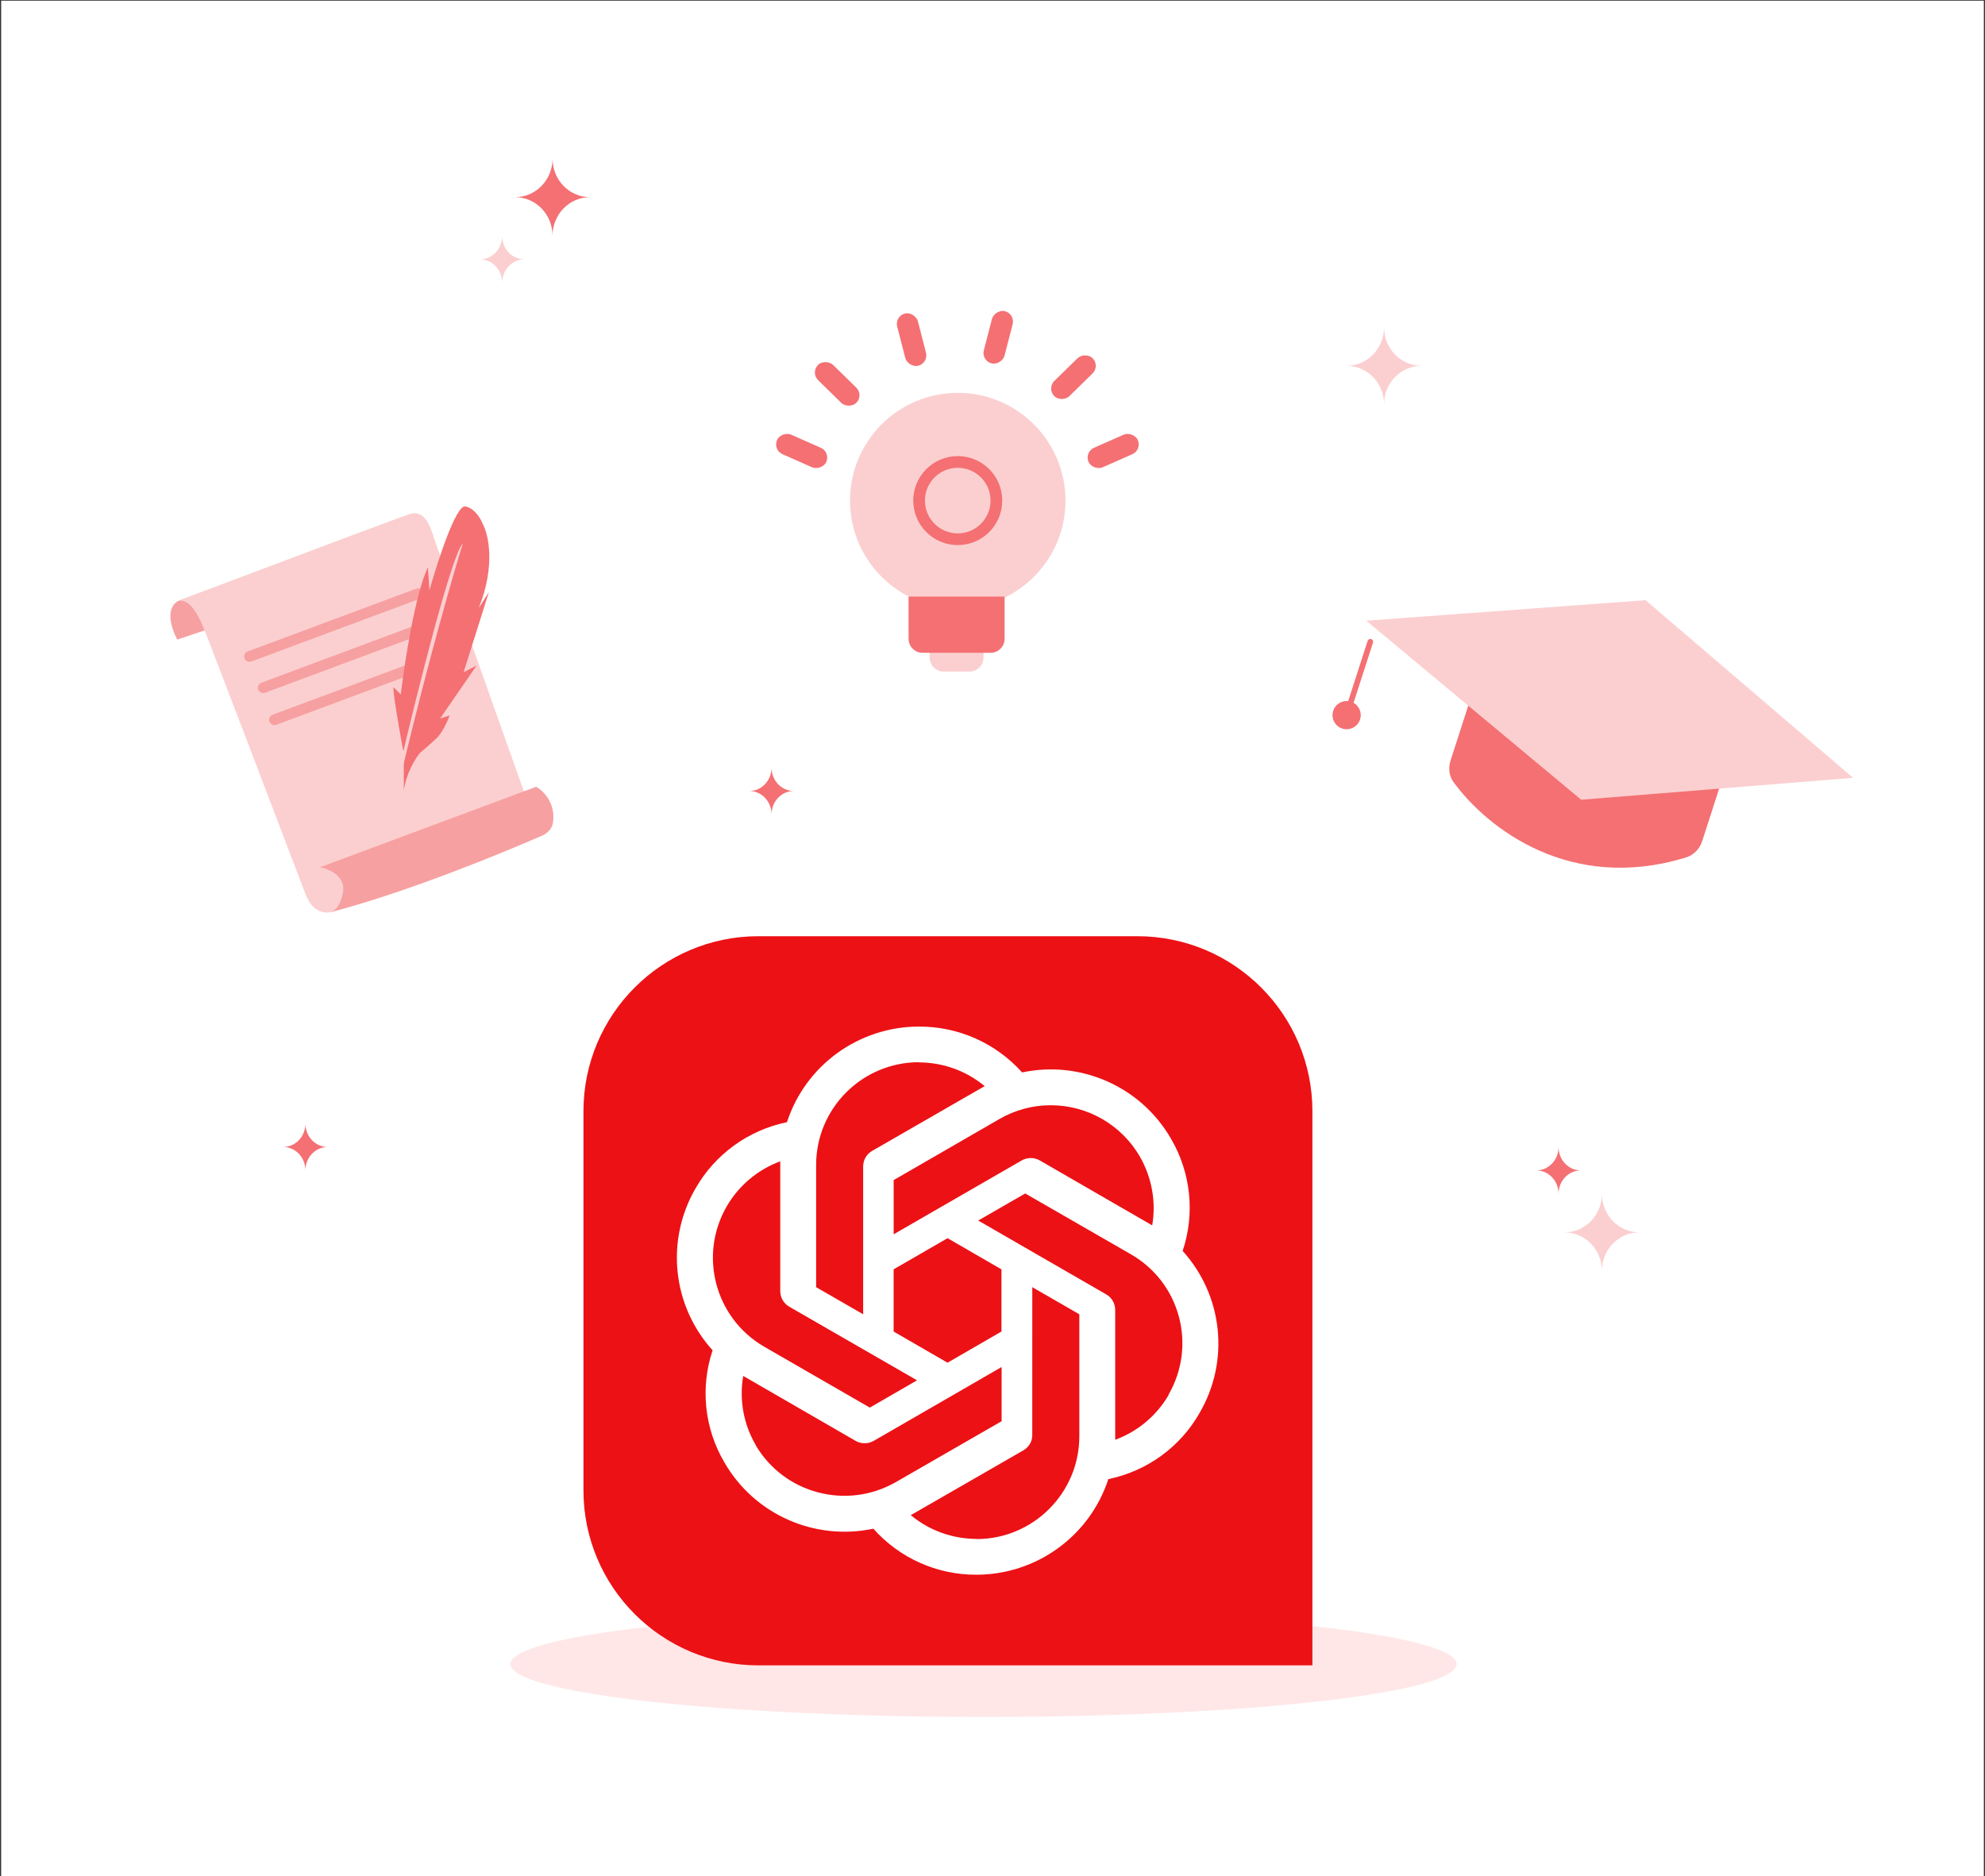 <svg width="897" height="848" viewBox="0 0 897 848" fill="none" xmlns="http://www.w3.org/2000/svg">
<rect x="0" y="0" width="897" height="848" fill="#333333" stroke="none"/>
<rect width="895.961" height="847.694" transform="translate(0.52 0.307)" fill="white"/>
<ellipse cx="444.441" cy="752.082" rx="213.809" ry="23.901" fill="#FFE7E8"/>
<path d="M263.658 502.229C263.658 458.532 299.078 423.111 342.775 423.111H513.932C557.642 423.111 593.063 458.532 593.063 502.229V752.654H342.775C299.078 752.654 263.658 717.233 263.658 673.536V502.229Z" fill="#EC1115"/>
<path d="M415.249 463.958C388.118 463.958 364.016 481.401 355.616 507.162C338.173 510.752 323.114 521.659 314.29 537.115C300.684 560.601 303.794 590.13 322.018 610.259C316.386 627.126 318.318 645.57 327.307 660.848C340.832 684.416 368.044 696.501 394.668 690.883C406.466 704.175 423.416 711.752 441.201 711.684C468.332 711.684 492.435 694.24 500.848 668.48C518.318 664.876 533.35 653.969 542.092 638.54C555.781 615.054 552.67 585.526 534.446 565.383V565.301C540.078 548.433 538.146 529.976 529.157 514.63C515.633 491.144 488.42 479.058 461.878 484.676C450.012 471.412 433.035 463.876 415.249 463.958ZM415.249 480.058L415.167 480.141C426.088 480.141 436.584 483.909 444.983 490.883C444.641 491.048 443.969 491.473 443.476 491.719L394.079 520.165C391.558 521.59 390.05 524.276 390.05 527.208V593.98L368.798 581.73V526.537C368.784 500.9 389.571 480.1 415.249 480.058ZM474.745 499.502C491.407 499.475 506.808 508.34 515.126 522.769C520.497 532.169 522.511 543.158 520.662 553.805C520.319 553.558 519.661 553.216 519.237 552.969L469.853 524.441C467.332 523.015 464.235 523.015 461.714 524.441L403.835 557.833V533.333L451.615 505.737C458.645 501.667 466.619 499.516 474.745 499.502ZM352.588 524.852V583.484C352.588 586.416 354.095 589.02 356.617 590.527L414.4 623.824L393.065 636.156L345.353 608.642C323.155 595.789 315.564 567.411 328.39 545.227C333.83 535.827 342.38 528.62 352.588 524.852ZM463.29 539.376L511.084 566.89C533.35 579.73 540.9 608.08 528.047 630.305L528.129 630.387C522.676 639.787 514.098 646.995 503.945 650.694V592.048C503.945 589.116 502.437 586.43 499.916 585.005L442.051 551.612L463.29 539.376ZM428.184 559.587L452.547 573.673V601.777L428.184 615.863L403.821 601.777V573.673L428.184 559.587ZM466.482 581.73L487.735 593.98V649.091C487.735 674.756 466.907 695.57 441.284 695.57V695.487C430.445 695.487 419.867 691.706 411.55 684.745C411.892 684.58 412.646 684.156 413.057 683.909L462.44 655.476C464.961 654.051 466.551 651.366 466.469 648.433L466.482 581.73ZM452.616 617.809V642.308L404.822 669.823C382.555 682.58 354.178 675.03 341.325 652.873H341.407C335.953 643.555 334.008 632.484 335.858 621.837C336.2 622.084 336.872 622.426 337.283 622.673L386.666 651.201C389.187 652.626 392.284 652.626 394.805 651.201L452.616 617.809Z" fill="white"/>
<path d="M80.066 289.081C73.93 276.806 78.372 272.105 81.36 271.289L166.301 239.417L181.245 254.974L80.066 289.081Z" fill="#F7A0A1"/>
<path d="M92.62 285.271C87.018 270.96 82.89 271.435 80.783 271.474C112.41 259.506 177.497 234.941 184.828 232.423C192.159 229.905 194.587 238.409 196.126 243.214L241.967 372.422L155.695 403.449C153.433 412.751 148.341 413.416 144.2 411.645C140.892 410.23 139.092 406.849 137.812 403.486C123.833 366.773 97.965 298.926 92.62 285.271Z" fill="#FBCFD0"/>
<path d="M154.926 403.695C153.304 411.335 150.3 411.746 149.016 412.369C184.252 403.224 227.891 385.124 244.946 377.663C247.44 376.572 249.482 374.523 249.883 371.83C251.188 363.062 245.659 357.449 242.292 355.576L144.596 391.957C148.715 392.687 156.547 396.055 154.926 403.695Z" fill="#F7A0A1"/>
<rect x="109.603" y="295.281" width="86.254" height="4.844" rx="2.422" transform="rotate(-20.431 109.603 295.281)" fill="#F7A0A1"/>
<rect x="115.818" y="309.396" width="86.254" height="4.844" rx="2.422" transform="rotate(-20.431 115.818 309.396)" fill="#F7A0A1"/>
<rect x="120.882" y="323.879" width="86.254" height="4.844" rx="2.422" transform="rotate(-20.431 120.882 323.879)" fill="#F7A0A1"/>
<path d="M177.754 310.527C177.667 314.061 180.848 332.08 182.45 340.648L182.482 357.402C183.398 349.793 187.625 342.927 189.624 340.445C190.918 339.332 194.215 336.46 197.045 333.876C199.875 331.293 202.323 325.772 203.193 323.334L198.874 324.718L215.393 300.756L209.505 303.786L220.946 267.544L216.387 274.72C224.001 255.668 220.736 241.512 218.152 236.815C217.28 234.49 214.483 229.646 210.27 228.862C206.056 228.078 197.698 253.845 194.046 266.826L193.365 256.376C187.673 268.105 182.817 299.571 181.1 313.837L177.754 310.527Z" fill="#F47073"/>
<path d="M209.168 245.65C204.254 249.815 188.166 314.292 180.736 346.011L181.567 348.602C193.826 297.429 205.076 258.645 209.168 245.65Z" fill="#FBCFD0"/>
<path d="M655.48 343.742L663.973 317.434L780.607 344.814L769.213 380.109C768.083 383.609 765.409 386.427 761.894 387.508C709.403 403.658 672.064 374.238 656.866 353.52C654.803 350.707 654.408 347.062 655.48 343.742Z" fill="#F47073"/>
<path d="M618.019 289.65C618.235 288.98 618.954 288.612 619.624 288.829C620.294 289.045 620.662 289.763 620.445 290.433L611.438 318.336L609.012 317.553L618.019 289.65Z" fill="#F47073"/>
<circle cx="608.528" cy="323.201" r="6.374" transform="rotate(17.89 608.528 323.201)" fill="#F47073"/>
<path d="M714.516 361.433L617.396 280.518L743.626 271.256L837.38 351.531L714.516 361.433Z" fill="#FBCFD0"/>
<path d="M420.096 290.804H444.44V297.154C444.44 300.662 441.597 303.505 438.09 303.505H426.446C422.939 303.505 420.096 300.662 420.096 297.154V290.804Z" fill="#FBCFD0"/>
<circle cx="432.797" cy="226.238" r="48.689" fill="#FBCFD0"/>
<path d="M410.569 269.635H453.966V288.687C453.966 292.195 451.123 295.038 447.616 295.038H416.92C413.413 295.038 410.569 292.195 410.569 288.687V269.635Z" fill="#F47073"/>
<circle cx="432.796" cy="226.238" r="17.465" stroke="#F47073" stroke-width="5.292"/>
<rect x="404.217" y="142.914" width="9.655" height="24.345" rx="4.827" transform="rotate(-14.467 404.217 142.914)" fill="#F47073"/>
<rect width="9.655" height="24.345" rx="4.827" transform="matrix(-0.968 -0.25 -0.25 0.968 458.812 141.856)" fill="#F47073"/>
<rect x="366.24" y="168.429" width="9.655" height="24.345" rx="4.827" transform="rotate(-45.607 366.24 168.429)" fill="#F47073"/>
<rect x="349.179" y="203.314" width="9.655" height="24.345" rx="4.827" transform="rotate(-66.143 349.179 203.314)" fill="#F47073"/>
<rect width="9.655" height="24.345" rx="4.827" transform="matrix(-0.404 -0.915 -0.915 0.404 516.122 203.314)" fill="#F47073"/>
<rect width="9.655" height="24.345" rx="4.827" transform="matrix(-0.7 -0.715 -0.715 0.7 497.169 165.395)" fill="#F47073"/>
<path d="M232.749 89.111C242.103 89.111 249.687 81.317 249.687 71.702C249.687 81.317 257.271 89.111 266.626 89.111C257.271 89.111 249.687 96.906 249.687 106.52C249.687 96.906 242.103 89.111 232.749 89.111Z" fill="#F47073"/>
<path d="M608.501 165.32C617.856 165.32 625.44 157.526 625.44 147.911C625.44 157.526 633.024 165.32 642.379 165.32C633.024 165.32 625.44 173.115 625.44 182.729C625.44 173.115 617.856 165.32 608.501 165.32Z" fill="#FBCFD0"/>
<path d="M706.939 556.951C716.294 556.951 723.878 549.157 723.878 539.542C723.878 549.157 731.462 556.951 740.817 556.951C731.462 556.951 723.878 564.745 723.878 574.36C723.878 564.745 716.294 556.951 706.939 556.951Z" fill="#FBCFD0"/>
<path d="M216.87 117.216C222.424 117.216 226.926 112.477 226.926 106.631C226.926 112.477 231.427 117.216 236.981 117.216C231.427 117.216 226.926 121.955 226.926 127.801C226.926 121.955 222.424 117.216 216.87 117.216Z" fill="#FBCFD0"/>
<path d="M338.595 357.486C344.148 357.486 348.65 352.748 348.65 346.902C348.65 352.748 353.152 357.486 358.706 357.486C353.152 357.486 348.65 362.225 348.65 368.071C348.65 362.225 344.148 357.486 338.595 357.486Z" fill="#F47073"/>
<path d="M127.961 518.373C133.514 518.373 138.016 513.634 138.016 507.788C138.016 513.634 142.518 518.373 148.072 518.373C142.518 518.373 138.016 523.112 138.016 528.957C138.016 523.112 133.514 518.373 127.961 518.373Z" fill="#F47073"/>
<path d="M694.238 528.958C699.791 528.958 704.293 524.219 704.293 518.373C704.293 524.219 708.795 528.958 714.349 528.958C708.795 528.958 704.293 533.697 704.293 539.542C704.293 533.697 699.791 528.958 694.238 528.958Z" fill="#F47073"/>
</svg>
